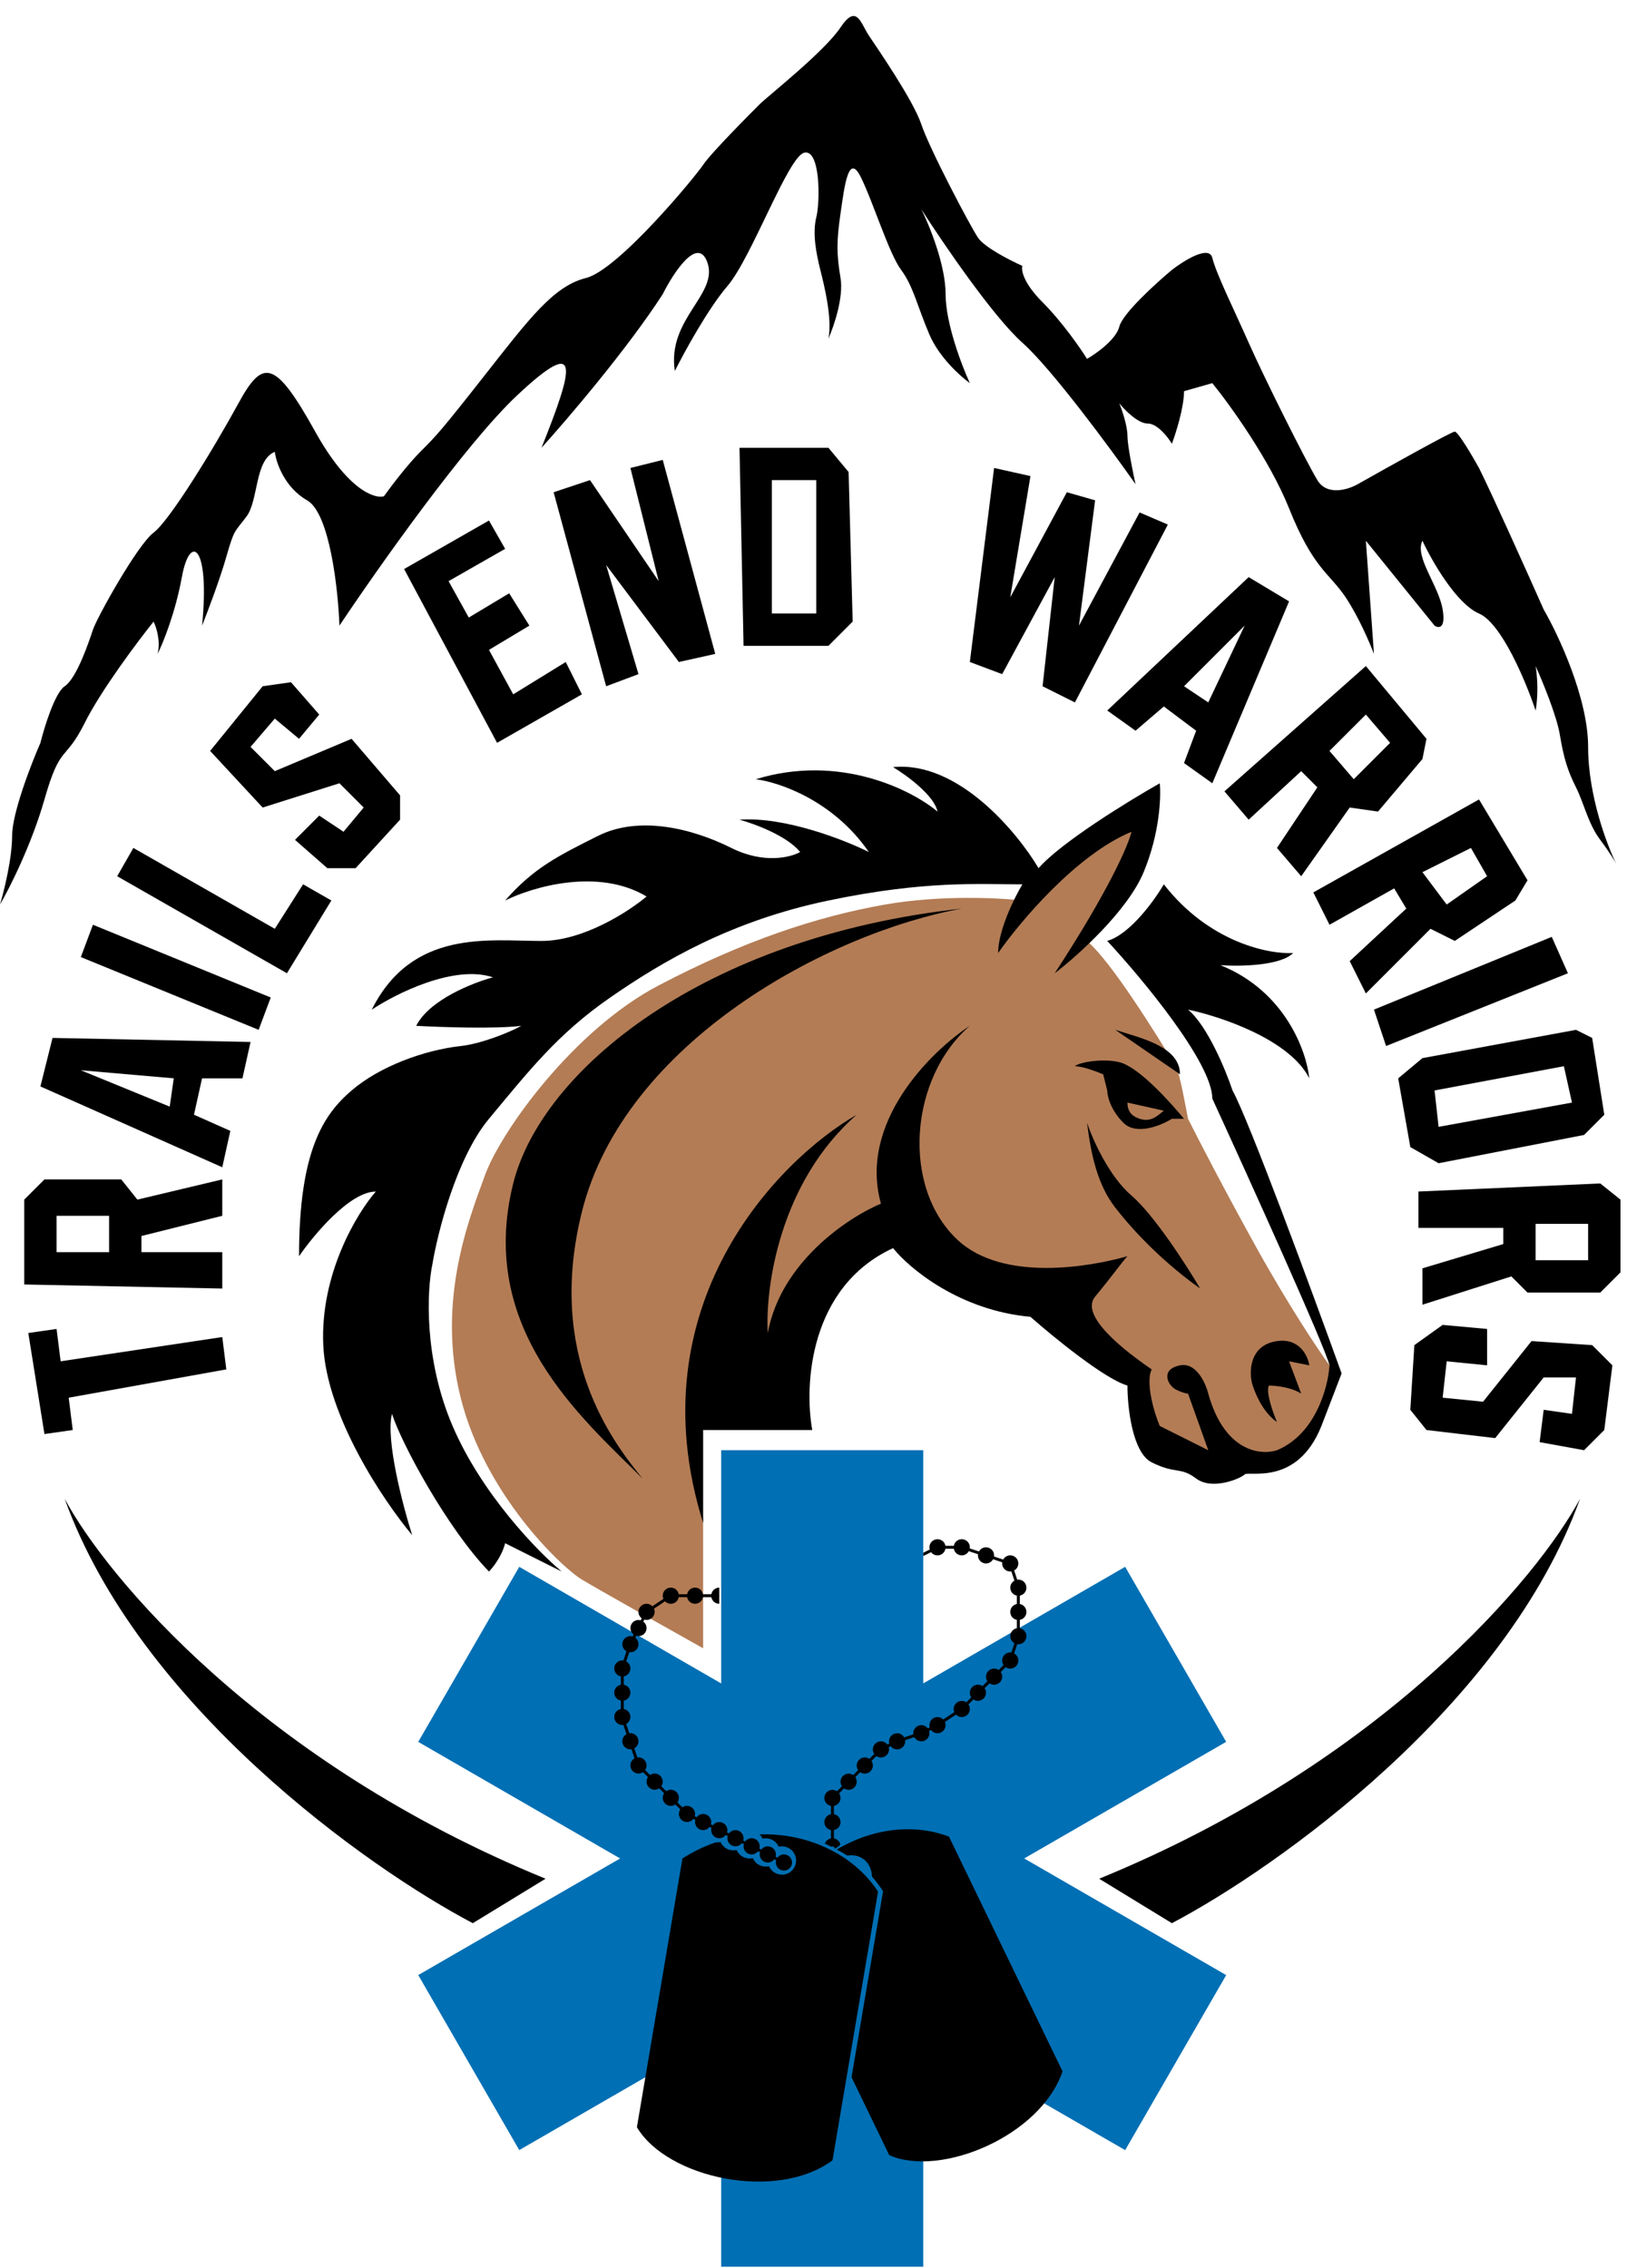 <?xml version="1.0" encoding="UTF-8"?> <svg xmlns="http://www.w3.org/2000/svg" width="94" height="131" viewBox="0 0 94 131" fill="none"><path d="M40.856 80.263L39.923 82.831L40.623 87.734L40.623 95.205C38.678 94.116 34.553 91.797 33.619 91.236C32.452 90.536 28.016 86.333 26.615 80.73C25.214 75.127 27.082 70.457 28.016 67.889C28.95 65.321 33.152 59.484 38.055 56.916C42.958 54.348 47.16 52.947 51.129 52.247C54.304 51.686 57.744 51.858 59.067 52.013L62.102 49.212L66.071 47.344L64.67 51.079L62.803 54.348C64.297 55.655 66.772 59.718 67.939 61.586C68.172 62.052 68.484 63.842 68.639 64.621C69.184 65.71 70.741 68.73 72.608 72.092C74.476 75.454 76.188 78.006 76.811 78.862L77.044 79.096L75.644 83.065L73.776 84.466H69.807L66.772 83.765L65.838 79.796L63.503 77.695L57.666 74.426L52.53 70.924L48.794 72.092L46.46 76.528L40.856 80.263Z" fill="#B37C55"></path><path d="M64.671 61.351C63.737 61.118 62.336 61.351 62.102 61.585C62.569 61.585 63.348 61.896 63.737 62.051L63.97 62.985C63.97 63.297 64.157 64.106 64.904 64.853C65.651 65.6 67.083 65.009 67.706 64.62H68.406C67.628 63.686 65.817 61.638 64.671 61.351Z" fill="black"></path><path d="M67.239 64.153L65.138 63.685C65.138 64.153 65.343 64.454 65.838 64.619C66.538 64.853 66.928 64.386 67.239 64.153Z" fill="#B37C55"></path><path d="M64.438 59.483C65.839 59.95 68.174 60.417 68.174 62.052L64.438 59.483Z" fill="black"></path><path d="M57.667 55.049C57.667 53.742 58.601 51.858 59.068 51.08C56.5 51.08 53.465 50.847 47.861 52.014C42.258 53.181 38.289 55.516 35.254 57.617C32.219 59.719 30.584 61.82 28.25 64.621C26.382 66.863 25.292 71.159 24.981 73.026C24.67 74.505 24.468 78.443 26.148 82.365C27.829 86.288 31.051 89.603 32.452 90.77L29.184 89.136C28.997 89.883 28.483 90.537 28.25 90.77C25.876 88.322 23.219 83.435 22.646 81.665C22.273 83.159 23.269 86.957 23.814 88.669C22.18 86.723 18.864 81.805 18.677 77.696C18.491 73.587 20.623 70.069 21.712 68.824C20.218 68.824 18.133 71.314 17.277 72.559C17.277 66.489 18.677 64.388 20.312 62.987C21.946 61.586 24.514 60.652 26.615 60.419C27.799 60.288 29.417 59.641 30.117 59.252C28.623 59.438 25.448 59.329 24.047 59.252C24.794 57.757 27.316 56.761 28.483 56.45C26.242 55.703 22.88 57.384 21.479 58.318C23.814 53.648 28.25 54.349 31.285 54.349C33.713 54.349 36.343 52.637 37.355 51.781C34.553 50.1 30.74 51.236 29.184 52.014C30.818 50.146 32.219 49.446 34.553 48.279C36.888 47.111 39.923 47.812 42.258 48.979C44.126 49.913 45.682 49.524 46.227 49.212C45.48 48.279 43.581 47.578 42.725 47.345C45.34 47.158 48.795 48.512 50.196 49.212C48.141 46.224 44.982 45.166 43.659 45.01C48.515 43.516 52.686 45.633 54.165 46.878C53.978 45.944 52.375 44.776 51.597 44.309C55.332 43.936 58.757 48.045 60.002 50.146C61.309 48.652 65.216 46.255 67.006 45.243C67.084 46.022 67.006 48.138 66.072 50.38C65.138 52.621 62.258 55.205 60.935 56.217C64.111 51.36 65.216 48.745 65.371 48.045C62.196 49.352 58.912 53.259 57.667 55.049Z" fill="black"></path><path d="M65.372 69.056C64.064 67.935 63.115 65.787 62.804 64.853C63.037 66.721 63.412 68.438 64.438 69.756C66.072 71.858 68.018 73.492 69.341 74.426C68.563 73.103 66.679 70.177 65.372 69.056Z" fill="black"></path><path d="M33.62 69.991C36.071 60.185 47.861 53.882 55.566 52.481C40.624 54.115 31.285 61.819 29.651 68.357C27.549 76.762 33.62 81.898 37.122 85.4C35.41 83.299 31.541 78.307 33.62 69.991Z" fill="black"></path><path d="M75.177 80.497C74.617 80.124 73.698 80.03 73.309 80.03C73.123 80.404 73.543 81.587 73.776 82.132C73.076 81.665 72.609 80.731 72.375 80.03C72.142 79.33 72.142 77.695 73.776 77.462C75.084 77.275 75.566 78.318 75.644 78.863L74.477 78.629L75.177 80.497Z" fill="black"></path><path d="M53.341 97.232L65.006 90.498L70.842 100.607L59.173 107.343L70.843 114.081L65.006 124.19L53.341 117.455V130.924H41.667V117.451L30 124.188L24.164 114.079L35.828 107.344L24.164 100.61L30 90.5L41.667 97.235V83.763H53.341V97.232Z" fill="#006FB4"></path><path d="M48.345 106.827C50.366 105.618 52.786 105.302 54.827 106.083L61.387 119.639C60.14 123.349 54.371 125.793 51.377 124.483L49.198 119.981L51.019 109.237C50.829 108.94 50.616 108.66 50.382 108.398C50.355 107.91 50.16 107.556 49.845 107.35C49.537 107.148 49.187 107.137 48.956 107.181C48.759 107.053 48.555 106.936 48.345 106.827Z" fill="black"></path><path d="M43.889 105.953C46.671 105.865 49.324 107.111 50.729 109.259L48.098 124.78C44.826 127.191 38.523 125.791 36.797 122.865L39.428 107.343C40.05 106.944 40.7 106.635 41.361 106.411C41.387 106.414 41.414 106.415 41.441 106.415C41.505 106.415 41.568 106.407 41.628 106.393C41.755 106.679 42.042 106.879 42.376 106.879C42.439 106.879 42.5 106.871 42.559 106.857C42.686 107.146 42.974 107.347 43.309 107.347C43.373 107.347 43.434 107.338 43.494 107.324C43.62 107.613 43.908 107.814 44.243 107.814C44.307 107.814 44.369 107.806 44.428 107.792C44.555 108.08 44.843 108.28 45.178 108.28C45.629 108.28 45.995 107.914 45.995 107.463C45.995 107.011 45.629 106.645 45.178 106.645C45.114 106.645 45.051 106.652 44.991 106.666C44.864 106.379 44.577 106.179 44.243 106.179C44.179 106.179 44.116 106.186 44.056 106.2C44.016 106.108 43.96 106.024 43.889 105.953Z" fill="black"></path><path d="M41.557 92.082H41.558V92.252H41.557V92.634C41.328 92.634 41.138 92.47 41.098 92.252H40.616C40.576 92.47 40.386 92.634 40.157 92.634C39.928 92.634 39.739 92.47 39.699 92.253H39.215C39.175 92.47 38.985 92.634 38.756 92.634C38.624 92.634 38.505 92.58 38.42 92.492L37.784 92.918C37.808 92.974 37.822 93.036 37.822 93.101C37.822 93.359 37.613 93.568 37.355 93.568C37.31 93.568 37.267 93.56 37.226 93.548L37.167 93.664C37.281 93.749 37.356 93.884 37.356 94.037C37.356 94.295 37.146 94.503 36.888 94.503C36.843 94.503 36.8 94.495 36.758 94.483L36.702 94.596C36.815 94.681 36.888 94.816 36.888 94.968C36.888 95.226 36.679 95.435 36.421 95.435C36.4 95.435 36.378 95.431 36.357 95.428L36.179 95.962C36.323 96.042 36.421 96.194 36.421 96.37C36.421 96.599 36.256 96.788 36.039 96.828V97.309C36.256 97.349 36.421 97.539 36.421 97.768C36.421 97.997 36.256 98.187 36.039 98.227V98.71C36.256 98.75 36.421 98.94 36.421 99.169C36.421 99.346 36.322 99.497 36.178 99.577L36.356 100.112C36.377 100.109 36.399 100.106 36.421 100.106C36.679 100.106 36.888 100.315 36.888 100.573C36.888 100.749 36.789 100.9 36.645 100.98L36.822 101.509C36.843 101.506 36.866 101.503 36.888 101.503C37.146 101.503 37.356 101.712 37.356 101.97C37.356 102.07 37.324 102.162 37.271 102.238L37.556 102.523C37.632 102.471 37.724 102.44 37.823 102.44C38.081 102.44 38.29 102.65 38.29 102.908C38.289 103.006 38.258 103.097 38.206 103.172L38.49 103.457C38.565 103.404 38.657 103.374 38.756 103.374C39.014 103.374 39.223 103.583 39.223 103.841C39.223 103.94 39.192 104.031 39.14 104.106L39.423 104.389C39.499 104.336 39.591 104.305 39.69 104.305C39.948 104.305 40.158 104.515 40.158 104.773C40.158 104.819 40.148 104.862 40.136 104.904L40.251 104.96C40.336 104.847 40.471 104.773 40.624 104.773C40.883 104.773 41.091 104.983 41.091 105.241C41.091 105.286 41.083 105.329 41.071 105.371L41.184 105.427C41.269 105.314 41.405 105.241 41.557 105.241C41.815 105.241 42.025 105.45 42.025 105.708C42.025 105.754 42.015 105.796 42.003 105.837L42.118 105.895C42.203 105.781 42.338 105.707 42.492 105.707C42.75 105.707 42.959 105.916 42.959 106.174C42.959 106.22 42.95 106.263 42.938 106.305L43.051 106.362C43.136 106.248 43.272 106.174 43.425 106.174C43.683 106.174 43.893 106.384 43.893 106.642C43.893 106.687 43.884 106.731 43.872 106.772L43.988 106.83C44.073 106.717 44.208 106.644 44.36 106.644C44.618 106.644 44.827 106.854 44.827 107.112C44.827 107.156 44.818 107.198 44.806 107.239L44.92 107.296C45.006 107.183 45.141 107.11 45.294 107.11C45.551 107.11 45.76 107.32 45.76 107.578C45.76 107.835 45.551 108.044 45.294 108.044C45.035 108.044 44.826 107.836 44.826 107.578C44.826 107.533 44.834 107.49 44.845 107.449L44.73 107.391C44.645 107.504 44.512 107.578 44.36 107.579C44.102 107.579 43.892 107.37 43.892 107.112C43.892 107.067 43.9 107.024 43.912 106.983L43.794 106.924C43.709 107.036 43.577 107.109 43.425 107.109C43.167 107.109 42.959 106.9 42.959 106.642C42.959 106.598 42.966 106.556 42.977 106.515L42.86 106.457C42.774 106.568 42.643 106.641 42.492 106.641C42.234 106.641 42.024 106.432 42.024 106.174C42.024 106.131 42.031 106.088 42.042 106.048L41.927 105.99C41.842 106.102 41.709 106.175 41.557 106.175C41.299 106.175 41.09 105.966 41.09 105.708C41.09 105.664 41.097 105.621 41.109 105.581L40.994 105.523C40.908 105.634 40.776 105.707 40.624 105.708C40.367 105.708 40.157 105.499 40.157 105.241C40.157 105.197 40.165 105.155 40.176 105.115L40.059 105.056C39.974 105.167 39.841 105.24 39.69 105.24C39.432 105.24 39.223 105.031 39.223 104.773C39.223 104.676 39.252 104.585 39.302 104.51L39.019 104.227C38.944 104.278 38.854 104.308 38.756 104.308C38.498 104.308 38.289 104.099 38.289 103.841C38.289 103.744 38.318 103.653 38.37 103.578L38.085 103.292C38.011 103.344 37.92 103.374 37.823 103.375C37.565 103.375 37.355 103.166 37.355 102.908C37.355 102.81 37.385 102.718 37.436 102.643L37.15 102.357C37.075 102.408 36.985 102.438 36.888 102.438C36.63 102.438 36.421 102.228 36.421 101.97C36.421 101.795 36.518 101.644 36.66 101.564L36.484 101.034C36.463 101.036 36.443 101.041 36.421 101.041C36.163 101.041 35.954 100.831 35.954 100.573C35.954 100.397 36.051 100.245 36.194 100.166L36.016 99.63C35.996 99.633 35.976 99.637 35.955 99.637C35.697 99.637 35.487 99.427 35.487 99.169C35.487 98.941 35.652 98.752 35.869 98.711V98.226C35.652 98.186 35.487 97.997 35.487 97.768C35.487 97.539 35.652 97.35 35.869 97.31V96.827C35.652 96.786 35.487 96.598 35.487 96.37C35.487 96.112 35.697 95.902 35.955 95.902C35.976 95.902 35.997 95.905 36.017 95.908L36.106 95.644L36.195 95.374C36.052 95.295 35.954 95.144 35.954 94.968C35.954 94.71 36.163 94.501 36.421 94.501C36.466 94.501 36.508 94.508 36.548 94.52L36.606 94.406C36.495 94.32 36.422 94.188 36.421 94.037C36.421 93.779 36.63 93.569 36.888 93.569C36.932 93.569 36.975 93.577 37.015 93.588L37.073 93.472C36.961 93.387 36.887 93.253 36.887 93.101C36.887 92.843 37.097 92.633 37.355 92.633C37.486 92.633 37.604 92.688 37.689 92.775L38.327 92.351C38.303 92.295 38.289 92.233 38.289 92.168C38.289 91.909 38.498 91.7 38.756 91.7C38.985 91.7 39.175 91.865 39.215 92.082H39.699C39.739 91.865 39.928 91.7 40.157 91.7C40.386 91.7 40.576 91.865 40.616 92.082H41.098C41.138 91.865 41.328 91.7 41.557 91.7V92.082Z" fill="black"></path><path d="M55.566 88.904C55.824 88.904 56.034 89.112 56.034 89.371C56.034 89.392 56.03 89.413 56.027 89.434L56.56 89.612C56.64 89.469 56.792 89.371 56.967 89.371C57.225 89.371 57.434 89.581 57.434 89.838C57.434 89.86 57.43 89.88 57.427 89.901L57.96 90.078C58.04 89.935 58.192 89.837 58.368 89.836C58.626 89.837 58.834 90.046 58.834 90.304C58.834 90.48 58.736 90.631 58.592 90.71L58.77 91.242C58.791 91.239 58.813 91.236 58.834 91.236C59.093 91.236 59.302 91.445 59.302 91.704C59.302 91.932 59.137 92.121 58.92 92.162V92.646C59.137 92.686 59.302 92.876 59.302 93.105C59.302 93.334 59.137 93.523 58.92 93.563V94.045C59.137 94.086 59.302 94.276 59.302 94.504C59.302 94.762 59.092 94.971 58.834 94.971C58.813 94.971 58.792 94.967 58.771 94.964L58.592 95.502C58.736 95.582 58.834 95.733 58.834 95.909C58.834 96.167 58.626 96.376 58.368 96.376C58.269 96.376 58.177 96.346 58.102 96.293L57.818 96.578C57.87 96.653 57.902 96.744 57.902 96.842C57.902 97.1 57.692 97.31 57.434 97.31C57.335 97.31 57.244 97.278 57.169 97.226L56.885 97.509C56.937 97.584 56.967 97.674 56.967 97.772C56.967 98.03 56.758 98.24 56.499 98.24C56.402 98.24 56.312 98.209 56.237 98.158L55.951 98.445C56.003 98.52 56.034 98.611 56.034 98.71C56.034 98.968 55.824 99.177 55.566 99.177C55.434 99.177 55.316 99.122 55.231 99.035L54.594 99.46C54.618 99.516 54.632 99.578 54.632 99.643C54.632 99.901 54.423 100.111 54.165 100.111C54.013 100.111 53.878 100.037 53.792 99.924L53.677 99.982C53.689 100.023 53.699 100.066 53.699 100.111C53.699 100.369 53.49 100.578 53.232 100.579C53.056 100.578 52.903 100.48 52.824 100.335L52.291 100.513C52.294 100.535 52.297 100.556 52.297 100.579C52.297 100.837 52.089 101.046 51.831 101.046C51.678 101.046 51.544 100.971 51.459 100.858L51.343 100.916C51.355 100.957 51.364 101 51.364 101.044C51.364 101.302 51.155 101.512 50.897 101.512C50.799 101.512 50.707 101.481 50.631 101.429L50.348 101.712C50.4 101.787 50.43 101.878 50.43 101.976C50.43 102.234 50.22 102.443 49.962 102.443C49.865 102.443 49.774 102.413 49.699 102.362L49.415 102.646C49.467 102.721 49.497 102.813 49.497 102.912C49.496 103.17 49.288 103.378 49.03 103.378C48.931 103.378 48.839 103.348 48.764 103.296L48.478 103.583C48.531 103.658 48.562 103.75 48.562 103.849C48.562 104.078 48.397 104.267 48.18 104.307V104.786C48.398 104.826 48.562 105.016 48.562 105.245C48.562 105.473 48.397 105.661 48.18 105.702V106.186C48.368 106.221 48.517 106.367 48.554 106.553L48.329 106.731L48.294 106.719L48.263 106.784L48.177 106.675L48.093 106.645L48.014 106.661L47.657 106.484C47.713 106.331 47.847 106.216 48.01 106.186V105.703C47.793 105.663 47.628 105.473 47.627 105.245C47.627 105.016 47.793 104.825 48.01 104.785V104.307C47.793 104.267 47.628 104.078 47.627 103.849C47.627 103.591 47.837 103.382 48.095 103.381C48.192 103.381 48.282 103.412 48.357 103.462L48.645 103.175C48.593 103.1 48.562 103.01 48.562 102.912C48.562 102.654 48.772 102.444 49.03 102.444C49.128 102.444 49.218 102.475 49.294 102.527L49.579 102.242C49.526 102.166 49.496 102.075 49.496 101.976C49.496 101.718 49.705 101.509 49.962 101.508C50.061 101.508 50.153 101.539 50.228 101.591L50.511 101.308C50.46 101.233 50.429 101.142 50.429 101.044C50.429 100.787 50.639 100.578 50.897 100.578C51.049 100.578 51.182 100.651 51.267 100.763L51.382 100.706C51.371 100.665 51.363 100.623 51.363 100.579C51.363 100.321 51.573 100.112 51.831 100.112C52.006 100.112 52.157 100.209 52.237 100.352L52.77 100.174C52.767 100.154 52.764 100.132 52.764 100.111C52.764 99.853 52.974 99.644 53.232 99.644C53.383 99.644 53.516 99.717 53.601 99.829L53.716 99.771C53.705 99.73 53.698 99.687 53.698 99.643C53.698 99.385 53.907 99.177 54.165 99.176C54.295 99.176 54.414 99.23 54.498 99.317L55.135 98.892C55.111 98.836 55.099 98.774 55.099 98.71C55.099 98.452 55.308 98.243 55.566 98.243C55.664 98.243 55.755 98.272 55.83 98.324L56.116 98.038C56.064 97.962 56.033 97.871 56.033 97.772C56.033 97.514 56.242 97.306 56.499 97.305C56.598 97.305 56.69 97.337 56.765 97.389L57.048 97.106C56.997 97.031 56.967 96.94 56.967 96.842C56.968 96.585 57.176 96.376 57.434 96.376C57.532 96.376 57.623 96.405 57.698 96.457L57.981 96.172C57.93 96.097 57.9 96.006 57.9 95.909C57.9 95.651 58.11 95.442 58.368 95.442C58.389 95.442 58.41 95.445 58.43 95.448L58.61 94.911C58.466 94.831 58.368 94.68 58.368 94.504C58.368 94.276 58.532 94.086 58.749 94.045V93.563C58.532 93.523 58.368 93.334 58.368 93.105C58.368 92.876 58.532 92.686 58.749 92.646V92.162C58.532 92.121 58.368 91.932 58.368 91.704C58.368 91.528 58.466 91.376 58.609 91.296L58.431 90.764C58.41 90.767 58.389 90.771 58.368 90.771C58.11 90.771 57.9 90.562 57.9 90.304C57.9 90.282 57.903 90.261 57.906 90.24L57.373 90.062C57.294 90.206 57.143 90.305 56.967 90.305C56.709 90.305 56.5 90.096 56.499 89.838C56.499 89.816 56.502 89.794 56.505 89.773L55.972 89.595C55.892 89.739 55.742 89.838 55.566 89.838C55.337 89.838 55.147 89.673 55.107 89.456H54.623C54.583 89.673 54.394 89.838 54.165 89.838C54.013 89.838 53.878 89.764 53.792 89.652L53.341 89.877V89.686L53.717 89.499C53.706 89.458 53.698 89.415 53.698 89.371C53.698 89.113 53.907 88.904 54.165 88.904C54.394 88.904 54.584 89.068 54.623 89.286H55.107C55.147 89.068 55.337 88.904 55.566 88.904Z" fill="black"></path><path d="M67.706 111.082L63.504 108.514C79.94 101.79 88.874 91.081 91.287 86.567C86.991 98.521 73.776 107.891 67.706 111.082Z" fill="black"></path><path d="M27.316 111.082L31.519 108.514C15.082 101.79 6.148 91.081 3.736 86.567C8.032 98.521 21.246 107.891 27.316 111.082Z" fill="black"></path><path d="M49.496 64.386C45.013 68.308 44.204 74.425 44.359 76.993C45.107 72.884 49.029 70.301 50.897 69.522C49.589 64.853 53.776 60.728 56.033 59.25C52.531 62.285 52.064 68.588 55.333 71.624C57.947 74.052 62.959 73.18 65.138 72.558C64.905 72.791 64.204 73.772 63.271 74.892C62.337 76.013 65.061 78.083 66.539 79.095C66.166 79.842 66.695 81.663 67.006 82.363L69.808 83.764L68.64 80.496C68.563 80.496 68.314 80.449 67.94 80.262C67.473 80.028 67.006 79.095 68.174 78.861C69.107 78.674 69.652 79.873 69.808 80.496C70.742 83.858 72.843 84.075 73.777 83.764C76.018 82.83 76.734 80.106 76.812 78.861C76.539 77.74 72.184 68.121 70.041 63.452C70.041 61.398 65.994 56.526 63.971 54.347C65.278 53.973 66.695 52.012 67.24 51.078C69.854 54.44 73.31 55.125 74.711 55.047C73.963 55.794 71.598 55.825 70.508 55.748C74.244 57.242 75.489 60.728 75.644 62.285C74.524 60.043 70.508 58.705 68.64 58.316C69.761 59.25 70.82 61.818 71.209 62.985C72.142 64.666 75.8 74.581 77.512 79.328L76.345 82.363C74.944 85.865 72.142 84.931 71.909 85.165C71.675 85.398 70.041 86.099 69.107 85.398C68.174 84.698 67.94 85.165 66.539 84.465C65.418 83.904 65.138 81.274 65.138 80.028C63.831 79.655 60.858 77.227 59.535 76.059C55.426 75.686 52.531 73.258 51.597 72.091C46.741 74.332 46.461 80.028 46.928 82.597H40.624V87.967C36.702 75.453 44.904 67.032 49.496 64.386Z" fill="black"></path><path d="M2.568 46.176C1.821 48.791 0.545 51.313 0 52.246C0.233 51.468 0.7 49.585 0.7 48.278C0.7 46.97 1.79 44.153 2.335 42.908C2.568 41.974 3.175 40.013 3.736 39.639C4.436 39.172 5.136 37.071 5.37 36.37C5.603 35.67 7.938 31.468 8.872 30.767C9.806 30.067 12.374 25.864 13.775 23.296C15.176 20.728 15.876 20.728 18.211 24.93C20.078 28.292 21.635 28.822 22.18 28.666C22.569 28.121 23.534 26.845 24.281 26.098L24.281 26.098C25.215 25.164 25.448 24.93 28.016 21.662C30.585 18.393 31.985 16.525 33.853 16.058C35.721 15.592 40.157 10.222 40.624 9.521C41.091 8.821 43.425 6.486 43.892 6.019C44.359 5.552 47.628 2.984 48.562 1.583C49.496 0.182 49.729 1.35 50.196 2.05C50.663 2.751 52.764 5.786 53.231 7.187C53.698 8.587 56.033 13.023 56.5 13.724C56.873 14.284 58.368 15.047 59.068 15.358C58.99 15.591 59.115 16.339 60.235 17.459C61.356 18.58 62.414 20.105 62.803 20.728C63.348 20.417 64.484 19.607 64.671 18.86C64.858 18.113 66.772 16.37 67.706 15.591C68.407 15.047 69.854 14.144 70.041 14.891C70.275 15.825 71.208 17.693 72.142 19.794C73.076 21.895 75.411 26.565 76.111 27.732C76.672 28.666 77.901 28.277 78.446 27.965C80.236 26.954 83.862 24.93 84.049 24.93C84.236 24.93 85.061 26.331 85.45 27.032C86.197 28.526 88.252 33.102 89.186 35.203C90.042 36.682 91.754 40.34 91.754 43.141C91.754 45.943 92.843 48.822 93.388 49.912C93.31 49.756 93.014 49.258 92.454 48.511C91.754 47.577 91.52 46.41 91.053 45.476C90.586 44.542 90.353 43.842 90.12 42.441C89.933 41.32 89.108 39.328 88.719 38.472C88.906 39.592 88.796 40.651 88.719 41.04C88.174 39.406 86.757 35.997 85.45 35.437C84.143 34.876 82.726 32.401 82.181 31.234C81.715 32.168 83.115 33.802 83.349 35.203C83.536 36.324 83.115 36.293 82.882 36.137L78.913 31.234L79.38 37.771C79.146 37.149 78.493 35.623 77.746 34.503C76.812 33.102 75.878 32.868 74.477 29.366C73.356 26.565 71.053 23.374 70.041 22.129L68.407 22.596C68.407 23.53 67.94 25.008 67.706 25.631C67.473 25.242 66.866 24.463 66.305 24.463C65.745 24.463 64.983 23.685 64.671 23.296C64.827 23.685 65.138 24.604 65.138 25.164C65.138 25.724 65.45 27.265 65.605 27.965C64.126 25.864 60.749 21.288 59.068 19.794C57.387 18.3 54.476 14.035 53.231 12.089C53.698 13.023 54.632 15.311 54.632 16.992C54.632 18.673 55.566 21.117 56.033 22.129C55.488 21.74 54.258 20.634 53.698 19.327C52.998 17.693 52.764 16.525 52.064 15.591C51.363 14.658 50.43 11.623 49.729 10.222C49.029 8.821 48.795 10.689 48.562 12.323C48.328 13.957 48.328 14.658 48.562 16.058C48.749 17.179 48.173 18.86 47.861 19.561C48.095 18.393 47.628 16.525 47.395 15.591C47.161 14.658 46.928 13.49 47.161 12.556C47.395 11.623 47.395 8.587 46.461 8.821C45.527 9.054 43.425 14.891 42.025 16.525C40.904 17.833 39.534 20.339 38.989 21.428C38.523 18.393 41.558 16.992 40.857 15.125C40.297 13.63 38.912 15.747 38.289 16.992C36.235 20.168 32.764 24.23 31.285 25.864C33.153 21.195 33.62 19.327 29.884 22.829C26.896 25.631 21.791 32.868 19.611 36.137C19.534 34.036 19.051 29.646 17.744 28.899C16.436 28.152 15.954 26.72 15.876 26.098C14.709 26.565 14.942 28.899 14.242 29.833C13.541 30.767 13.541 30.534 13.074 32.168C12.701 33.475 11.985 35.359 11.674 36.137C12.14 31.468 10.973 30.767 10.506 33.335C10.133 35.39 9.417 37.149 9.105 37.771C9.292 37.024 9.028 36.215 8.872 35.904C7.938 37.071 5.837 39.873 4.903 41.74C3.736 44.075 3.502 42.908 2.568 46.176Z" fill="black"></path><path d="M85.918 76.76V78.861L83.583 78.628L83.349 80.73L85.683 80.963L88.485 77.46L91.987 77.694L93.155 78.861L92.688 82.597L91.52 83.764L88.952 83.297L89.186 81.43L90.82 81.663L91.053 79.561H89.186L86.385 83.064L82.415 82.597L81.481 81.43L81.715 77.694L83.349 76.526L85.918 76.76ZM3.503 78.628L12.842 77.227L13.075 79.095L3.969 80.73L4.203 82.597L2.568 82.83L1.635 76.993L3.269 76.76L3.503 78.628ZM93.622 69.289V73.491L92.455 74.659H88.252L87.318 73.725L82.181 75.359V73.258L86.851 71.857V70.923H81.948V68.822L92.455 68.356L93.622 69.289ZM7.938 69.289L12.842 68.122V70.223L8.172 71.391V72.324H12.842V74.426L1.401 74.191V69.289L2.568 68.122H7.005L7.938 69.289ZM88.719 70.689V72.79H91.754V70.689H88.719ZM3.268 72.325H6.303V70.224H3.268V72.325ZM14.475 60.184L14.008 62.285H11.674L11.207 64.386L13.308 65.32L12.842 67.421L2.335 62.752L3.035 59.95L14.475 60.184ZM91.987 59.95L92.688 64.386L91.52 65.554L83.116 67.188L81.481 66.254L80.781 62.285L82.181 61.117L91.053 59.483L91.987 59.95ZM82.882 62.984L83.115 65.086L90.82 63.685L90.353 61.584L82.882 62.984ZM9.805 63.918L10.039 62.284L4.67 61.817L9.805 63.918ZM90.587 56.215L80.081 60.417L79.38 58.315L89.653 54.113L90.587 56.215ZM15.642 57.615L14.942 59.483L4.67 55.28L5.37 53.413L15.642 57.615ZM88.252 50.845L87.552 52.012L84.05 54.347L82.648 53.647L78.913 57.382L77.979 55.514L81.248 52.48L80.548 51.312L76.812 53.413L75.878 51.545L85.45 46.176L88.252 50.845ZM15.876 53.647L17.511 51.078L19.144 52.012L16.577 56.215L6.771 50.611L7.705 48.977L15.876 53.647ZM82.181 50.377L83.582 52.245L85.917 50.61L84.983 48.977L82.181 50.377ZM82.415 42.673L82.181 43.841L79.614 46.876L77.979 46.643L75.177 50.611L73.777 48.977L76.111 45.475L75.177 44.541L72.142 47.343L70.742 45.708L78.913 38.471L82.415 42.673ZM18.444 41.273L17.277 42.673L15.876 41.506L14.475 43.141L15.876 44.541L20.312 42.673L23.114 45.941V47.343L20.546 50.145H18.911L17.044 48.51L18.444 47.109L19.846 48.043L21.012 46.643L19.612 45.241L15.175 46.643L12.14 43.374L15.175 39.638L16.81 39.404L18.444 41.273ZM74.477 34.735L70.042 45.241L68.407 44.074L69.107 42.206L67.24 40.806L65.605 42.206L63.971 41.039L72.142 33.334L74.477 34.735ZM76.811 43.373L78.213 45.007L80.313 42.906L78.913 41.272L76.811 43.373ZM29.184 31.7L25.916 33.567L27.083 35.669L29.418 34.269L30.585 36.136L28.25 37.537L29.651 40.105L32.686 38.237L33.62 40.105L28.718 42.906L23.347 32.867L28.25 30.065L29.184 31.7ZM59.535 27.498L58.368 34.502L61.636 28.432L63.27 28.898L62.337 36.136L65.839 29.599L67.473 30.299L62.103 40.572L60.235 39.638L60.936 33.334L57.901 38.938L56.033 38.237L57.434 27.03L59.535 27.498ZM68.407 39.638L69.807 40.571L71.909 36.136L68.407 39.638ZM41.324 37.77L39.223 38.237L35.02 32.634L36.888 38.938L35.02 39.638L31.986 28.432L34.087 27.731L38.055 33.567L36.422 27.03L38.29 26.564L41.324 37.77ZM49.029 27.264L49.263 35.902L47.862 37.304H42.959L42.725 25.863H47.862L49.029 27.264ZM44.593 27.73V35.435H47.161V27.73H44.593Z" fill="black"></path></svg> 
